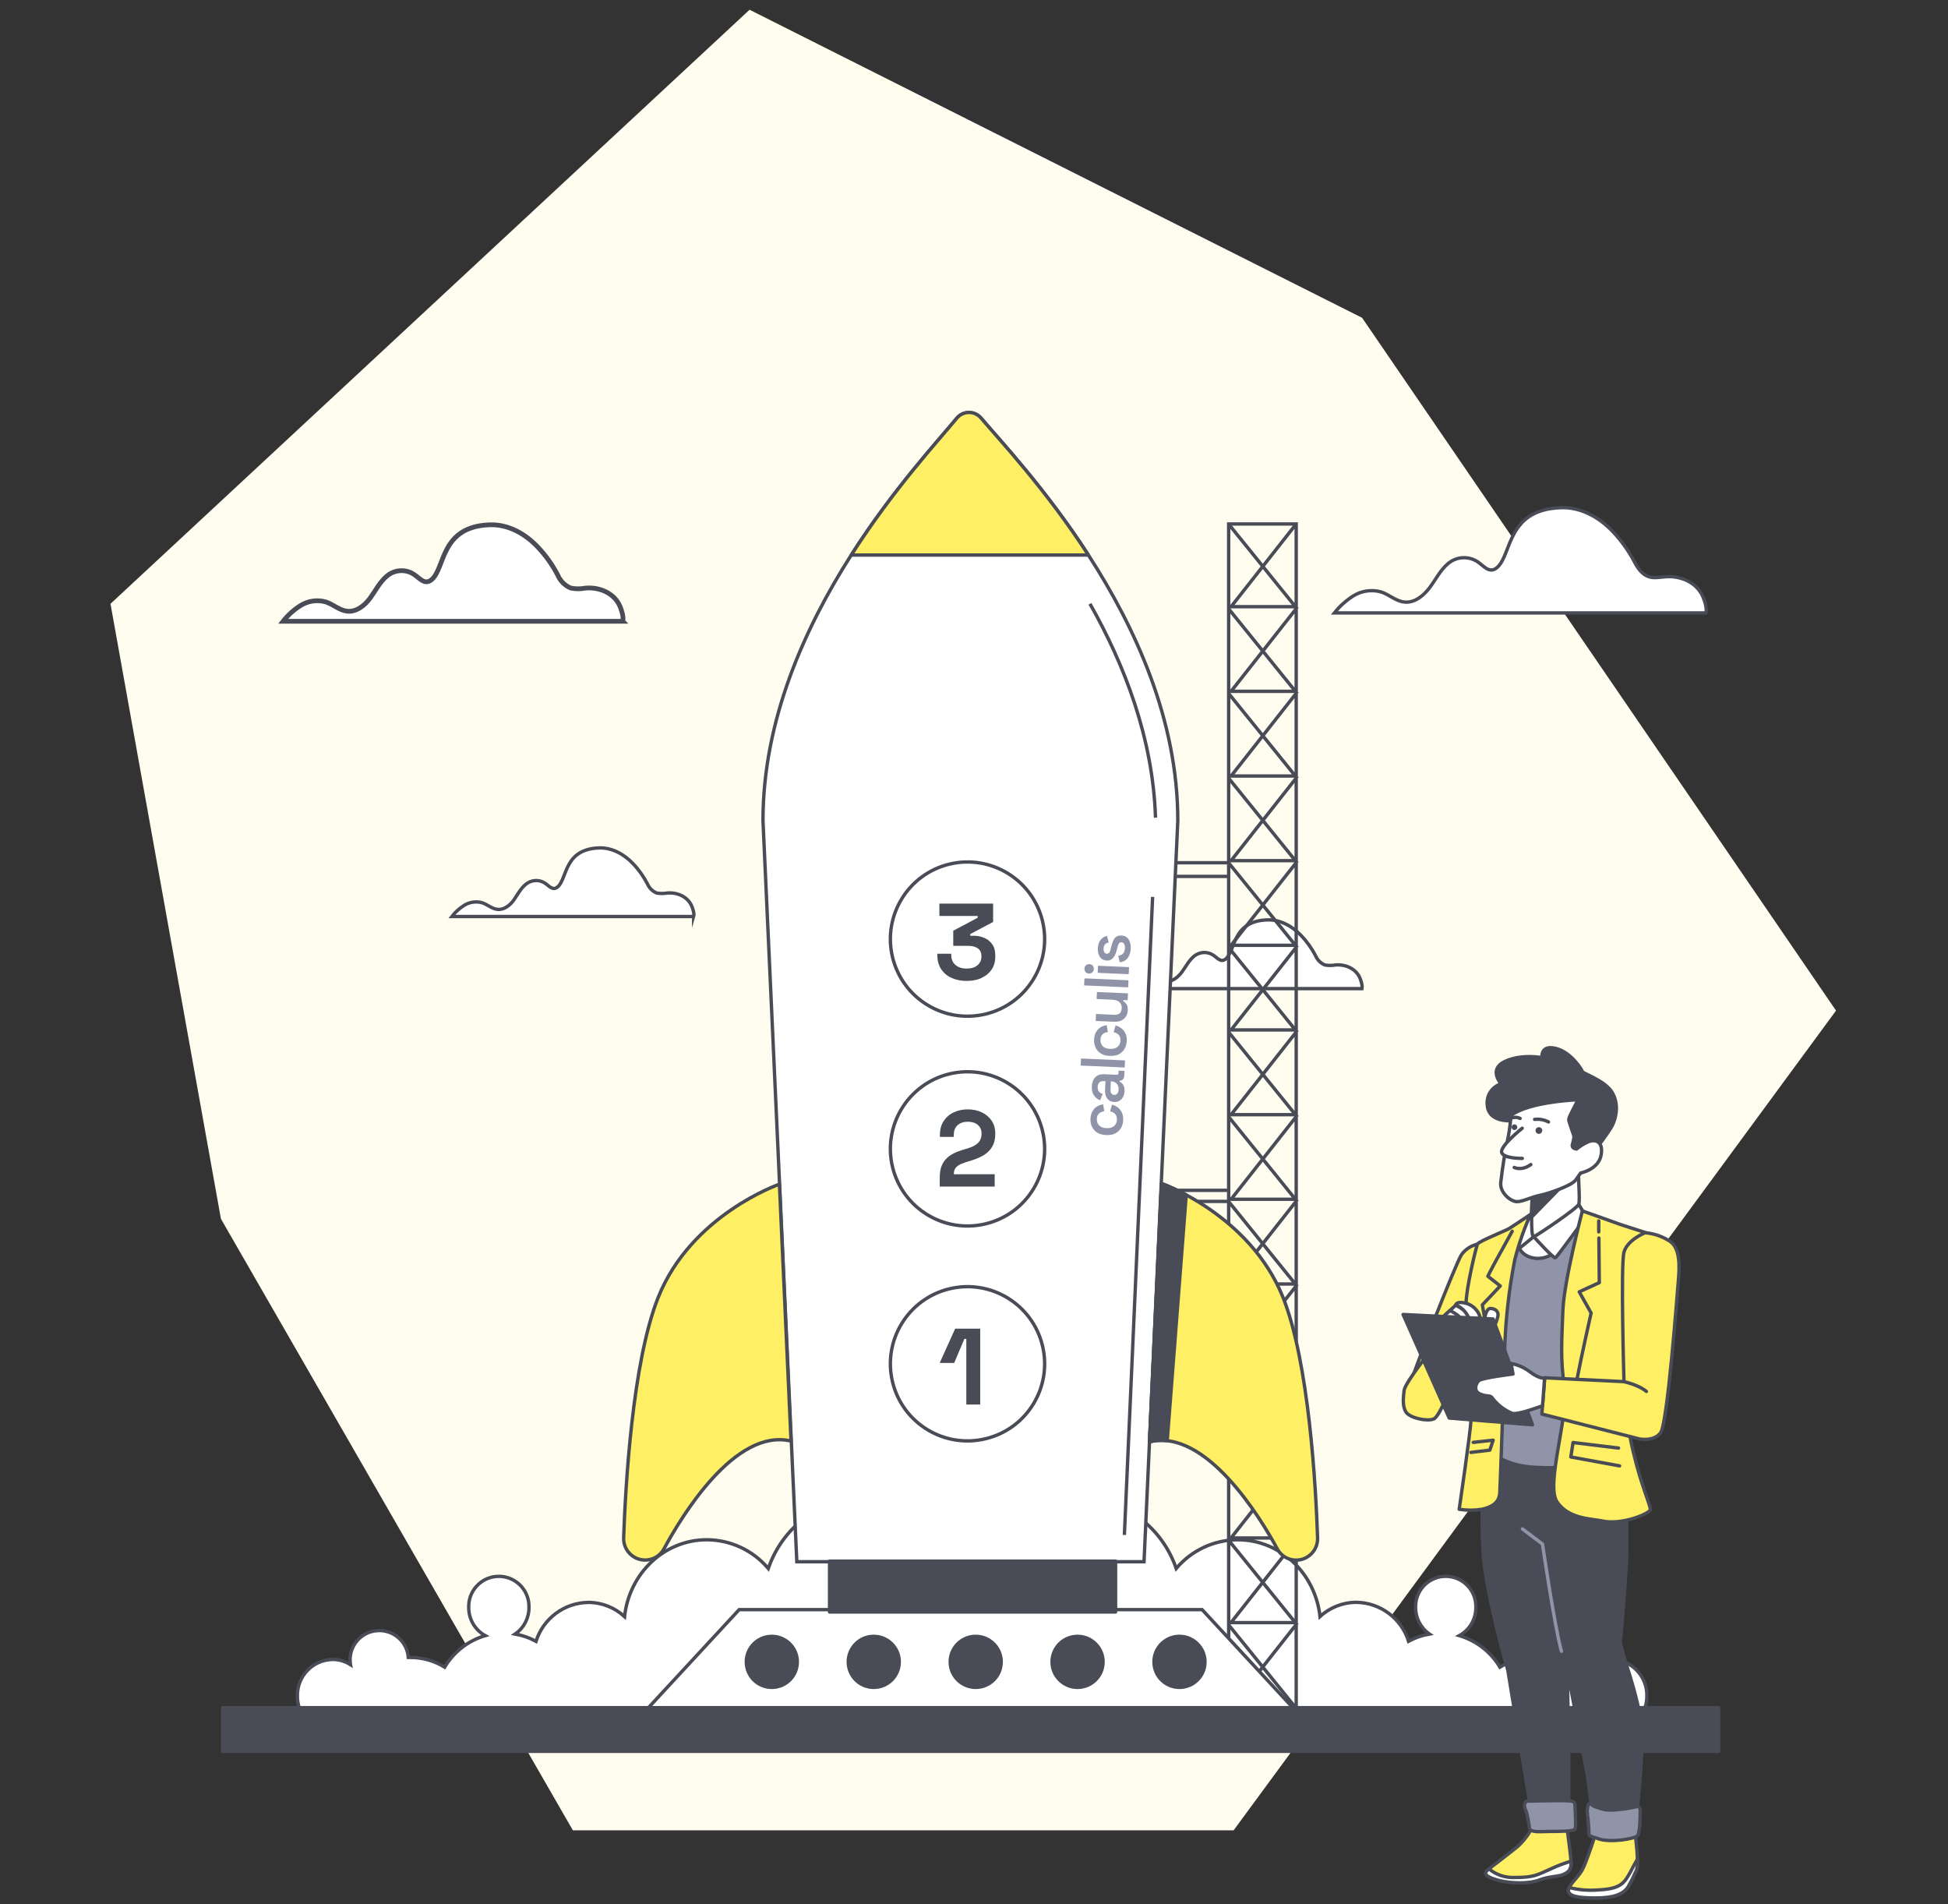 <?xml version="1.0" encoding="UTF-8"?> <svg xmlns="http://www.w3.org/2000/svg" width="530" height="518" viewBox="0 0 530 518" fill="none"><rect x="0" y="0" width="530" height="518" fill="#333333" stroke="none"/><g clip-path="url(#clip0_3195_20033)"><path d="M155.864 497.876H335.632L499.536 274.9L370.592 86.447L203.938 2.651L30.062 164.242L60.11 331.55L155.864 497.876Z" fill="#FFFDEF"></path><path d="M370.529 268.9C370.791 268.071 370.181 266.434 369.963 265.954C368.828 263.422 366.012 262.266 363.35 262.484C362.39 262.659 361.408 262.659 360.447 262.484C359.313 262.004 358.419 261.109 357.939 259.975C356.892 257.967 355.559 256.09 353.988 254.454C351.588 251.944 348.337 250.111 344.801 250.22C335.2 250.548 336.203 258.491 333.541 260.804C332.079 262.091 331.011 260.258 329.767 259.625C328.174 258.753 326.209 258.971 324.812 260.149C323.438 261.306 322.632 262.964 321.562 264.404C320.493 265.845 318.877 267.154 317.087 266.936C315.603 266.783 314.403 265.626 312.985 265.146C311.283 264.666 309.471 264.95 308.009 265.91C306.743 266.718 305.61 267.721 304.672 268.922H370.529V268.9Z" fill="white"></path><path d="M370.529 268.9C370.791 268.071 370.181 266.434 369.963 265.954C368.828 263.422 366.012 262.266 363.35 262.484C362.39 262.659 361.408 262.659 360.447 262.484C359.313 262.004 358.419 261.109 357.939 259.975C356.892 257.967 355.559 256.09 353.988 254.454C351.588 251.944 348.337 250.111 344.801 250.22C335.2 250.548 336.203 258.491 333.541 260.804C332.079 262.091 331.011 260.258 329.767 259.625C328.174 258.753 326.209 258.971 324.812 260.149C323.438 261.306 322.632 262.964 321.562 264.404C320.493 265.845 318.877 267.154 317.087 266.936C315.603 266.783 314.403 265.626 312.985 265.146C311.283 264.666 309.471 264.95 308.009 265.91C306.743 266.718 305.61 267.721 304.672 268.922H370.529V268.9Z" stroke="#494C56" stroke-width="0.917" stroke-miterlimit="10"></path><path d="M464.124 166.73C464.539 165.464 463.601 162.955 463.274 162.213C461.528 158.329 457.207 156.561 453.104 156.888C451.621 156.997 450.093 157.347 448.653 156.888C446.863 156.343 445.664 154.684 444.791 153.026C443.176 149.927 441.146 147.069 438.746 144.537C435.058 140.697 430.083 137.86 424.606 138.1C409.898 138.624 411.404 150.8 407.345 154.357C405.075 156.343 403.46 153.528 401.54 152.524C399.096 151.193 396.064 151.498 393.947 153.331C391.852 155.099 390.608 157.674 388.95 159.878C387.291 162.082 384.824 164.068 382.075 163.762C379.784 163.522 377.973 161.755 375.769 161.013C373.194 160.293 370.422 160.685 368.153 162.126C366.211 163.369 364.465 164.919 363.047 166.73H464.124Z" fill="white"></path><path d="M464.124 166.73C464.539 165.464 463.601 162.955 463.274 162.213C461.528 158.329 457.207 156.561 453.104 156.888C451.621 156.997 450.093 157.347 448.653 156.888C446.863 156.343 445.664 154.684 444.791 153.026C443.176 149.927 441.146 147.069 438.746 144.537C435.058 140.697 430.083 137.86 424.606 138.1C409.898 138.624 411.404 150.8 407.345 154.357C405.075 156.343 403.46 153.528 401.54 152.524C399.096 151.193 396.064 151.498 393.947 153.331C391.852 155.099 390.608 157.674 388.95 159.878C387.291 162.082 384.824 164.068 382.075 163.762C379.784 163.522 377.973 161.755 375.769 161.013C373.194 160.293 370.422 160.685 368.153 162.126C366.211 163.369 364.465 164.919 363.047 166.73H464.124V166.73Z" stroke="#494C56" stroke-width="0.917" stroke-miterlimit="10"></path><path d="M169.421 168.978C169.792 167.799 168.942 165.508 168.636 164.832C167.043 161.275 163.092 159.66 159.339 159.965C158.007 160.227 156.612 160.227 155.281 159.965C153.688 159.289 152.422 158.023 151.746 156.43C150.284 153.593 148.407 150.997 146.203 148.684C142.842 145.17 138.282 142.595 133.285 142.748C119.821 143.206 121.195 154.379 117.485 157.63C115.412 159.442 113.929 156.867 112.183 155.972C109.935 154.75 107.184 155.056 105.242 156.714C103.3 158.351 102.165 160.686 100.703 162.693C99.241 164.701 96.928 166.556 94.419 166.25C92.324 166.01 90.666 164.395 88.659 163.741C86.302 163.064 83.769 163.435 81.696 164.766C79.907 165.901 78.337 167.319 77.027 169H169.442L169.421 168.978Z" fill="white"></path><path d="M188.731 249.326C188.993 248.475 188.38 246.86 188.162 246.38C187.027 243.848 184.214 242.692 181.552 242.91C180.591 243.085 179.609 243.085 178.649 242.91C177.514 242.43 176.619 241.535 176.139 240.401C175.091 238.393 173.761 236.516 172.19 234.88C169.79 232.37 166.538 230.537 163.003 230.646C153.402 230.974 154.405 238.917 151.743 241.23C150.281 242.517 149.21 240.684 147.967 240.051C146.374 239.179 144.411 239.397 143.014 240.575C141.617 241.732 140.809 243.39 139.783 244.83C138.758 246.271 137.078 247.58 135.31 247.362C133.826 247.187 132.626 246.052 131.208 245.572C129.528 245.092 127.718 245.354 126.256 246.293C124.99 247.1 123.854 248.104 122.938 249.304H188.731V249.326Z" fill="white"></path><path d="M169.421 168.978C169.792 167.799 168.942 165.508 168.636 164.832C167.043 161.275 163.092 159.66 159.339 159.965C158.007 160.227 156.612 160.227 155.281 159.965C153.688 159.289 152.422 158.023 151.746 156.43C150.284 153.593 148.407 150.997 146.203 148.684C142.842 145.17 138.282 142.595 133.285 142.748C119.821 143.206 121.195 154.379 117.485 157.63C115.412 159.442 113.929 156.867 112.183 155.972C109.935 154.75 107.184 155.056 105.242 156.714C103.3 158.351 102.165 160.686 100.703 162.693C99.241 164.701 96.928 166.556 94.419 166.25C92.324 166.01 90.666 164.395 88.659 163.741C86.302 163.064 83.769 163.435 81.696 164.766C79.907 165.901 78.337 167.319 77.027 169H169.442L169.421 168.978Z" stroke="#494C56" stroke-width="1.287" stroke-miterlimit="10"></path><path d="M188.731 249.326C188.993 248.475 188.38 246.86 188.162 246.38C187.027 243.848 184.214 242.692 181.552 242.91C180.591 243.085 179.609 243.085 178.649 242.91C177.514 242.43 176.619 241.535 176.139 240.401C175.091 238.393 173.761 236.516 172.19 234.88C169.79 232.37 166.538 230.537 163.003 230.646C153.402 230.974 154.405 238.917 151.743 241.23C150.281 242.517 149.21 240.684 147.967 240.051C146.374 239.179 144.411 239.397 143.014 240.575C141.617 241.732 140.809 243.39 139.783 244.83C138.758 246.271 137.078 247.58 135.31 247.362C133.826 247.187 132.626 246.052 131.208 245.572C129.528 245.092 127.718 245.354 126.256 246.293C124.99 247.1 123.854 248.104 122.938 249.304H188.731V249.326Z" stroke="#494C56" stroke-width="0.917" stroke-miterlimit="10"></path><path d="M446.992 465.798C447.669 464.423 448.017 462.896 448.017 461.368C448.126 455.978 443.871 451.527 438.481 451.396C436.757 451.396 435.057 451.897 433.595 452.814C433.682 452.334 433.725 451.876 433.725 451.396C434.03 447.031 430.713 443.234 426.349 442.929C421.985 442.623 418.188 445.94 417.882 450.304C417.882 450.479 417.882 450.675 417.882 450.872H417.337C414.042 450.872 410.834 451.788 408.041 453.512C405.575 449.366 401.624 446.311 396.998 444.936C399.791 443.409 401.517 440.463 401.495 437.277C401.647 432.738 398.091 428.963 393.574 428.81C389.057 428.657 385.258 432.214 385.105 436.731C385.105 436.906 385.105 437.102 385.105 437.277C385.083 440.157 386.503 442.863 388.86 444.5C386.874 444.849 384.952 445.504 383.185 446.464C381.221 440.245 375.505 435.968 368.958 435.88C365.314 435.88 361.778 437.277 359.093 439.743C357.806 428.003 348.27 418.859 336.705 418.859C330.246 418.881 324.136 421.74 319.968 426.671C316.149 415.564 306.001 407.621 294.086 407.621C288.805 407.621 283.657 409.192 279.293 412.138C274.426 410.174 268.905 410.654 264.475 413.447C260.024 410.654 254.525 410.174 249.658 412.138C245.294 409.192 240.143 407.621 234.863 407.621C222.904 407.621 212.8 415.564 208.981 426.671C204.813 421.74 198.703 418.881 192.244 418.859C180.678 418.859 171.142 428.003 169.877 439.765C167.193 437.299 163.68 435.902 160.014 435.902C153.489 435.989 147.749 440.266 145.785 446.486C144.018 445.526 142.098 444.849 140.112 444.5C142.491 442.863 143.887 440.157 143.865 437.277C144.018 432.76 140.461 428.963 135.944 428.81C131.427 428.657 127.63 432.214 127.477 436.731C127.477 436.906 127.477 437.102 127.477 437.277C127.456 440.463 129.179 443.409 131.972 444.936C127.346 446.289 123.397 449.366 120.931 453.512C118.138 451.788 114.907 450.872 111.612 450.872H111.045C110.718 446.507 106.9 443.234 102.536 443.583C98.171 443.911 94.897 447.729 95.224 452.094C95.224 452.334 95.268 452.596 95.312 452.836C93.85 451.897 92.147 451.417 90.423 451.417C85.033 451.526 80.756 455.978 80.865 461.368V461.412C80.865 462.939 81.216 464.467 81.892 465.842H446.992V465.798Z" fill="white"></path><path d="M352.619 441.946L334.921 464.401H352.423L334.245 441.946M352.619 418.924L334.921 441.379H352.423L334.245 418.924M352.619 395.881L334.921 418.357H352.423L334.245 395.881M352.619 372.859L334.921 395.313H352.423L334.245 372.859M352.619 349.837L334.921 372.291H352.423L334.245 349.837M352.619 326.793L334.921 349.269H352.423L334.245 326.793H315.914M352.64 303.771L334.944 326.225H352.444L334.267 303.771M352.64 280.749L334.944 303.203H352.444L334.267 280.749M352.64 257.705L334.944 280.16H352.444L334.267 257.705M352.64 234.683L334.944 257.138H352.444L334.267 234.683H320.17M352.64 211.661L334.944 234.116H352.444L334.267 211.661M352.64 188.617L334.944 211.093H352.444L334.267 188.617M352.64 165.595L334.944 188.05H352.444L334.267 165.595M352.64 142.551L334.944 165.028H352.444L334.267 142.551M334.267 323.781H315.914M334.267 238.393H320.148M334.288 142.529H352.664V464.445H334.288V142.573V142.529ZM447.043 465.776C447.72 464.401 448.068 462.874 448.068 461.346C448.177 455.956 443.922 451.504 438.532 451.373C436.808 451.373 435.105 451.875 433.643 452.792C433.73 452.312 433.775 451.854 433.775 451.373C434.081 447.009 430.762 443.212 426.398 442.907C422.033 442.601 418.237 445.918 417.931 450.282C417.931 450.457 417.931 450.653 417.931 450.85H417.385C414.09 450.85 410.883 451.766 408.09 453.49C405.624 449.344 401.675 446.289 397.049 444.914C399.842 443.387 401.565 440.441 401.543 437.255C401.696 432.716 398.139 428.941 393.622 428.788C389.105 428.635 385.308 432.192 385.156 436.709C385.156 436.884 385.156 437.08 385.156 437.255C385.134 440.135 386.552 442.841 388.908 444.478C386.923 444.827 385.003 445.482 383.236 446.442C381.272 440.223 375.553 435.945 369.007 435.858C365.362 435.858 361.828 437.255 359.144 439.721C357.857 427.981 348.321 418.837 336.756 418.837C330.296 418.859 324.184 421.718 320.016 426.649C316.197 415.542 306.052 407.599 294.137 407.599C288.856 407.599 283.706 409.17 279.341 412.116C274.475 410.152 268.954 410.632 264.524 413.425C260.072 410.632 254.573 410.152 249.707 412.116C245.343 409.17 240.192 407.599 234.911 407.599C222.953 407.599 212.851 415.542 209.032 426.649C204.864 421.718 198.754 418.859 192.295 418.837C180.729 418.837 171.193 427.981 169.927 439.742C167.243 437.277 163.729 435.88 160.063 435.88C153.538 435.967 147.8 440.244 145.836 446.464C144.068 445.503 142.147 444.827 140.161 444.478C142.54 442.841 143.938 440.135 143.916 437.255C144.069 432.738 140.512 428.941 135.995 428.788C131.478 428.635 127.679 432.192 127.526 436.709C127.526 436.884 127.526 437.08 127.526 437.255C127.504 440.441 129.229 443.387 132.023 444.914C127.396 446.267 123.445 449.344 120.98 453.49C118.186 451.766 114.958 450.85 111.663 450.85H111.096C110.769 446.485 106.949 443.212 102.584 443.561C98.22 443.889 94.948 447.707 95.275 452.072C95.275 452.312 95.319 452.574 95.362 452.814C93.9 451.875 92.198 451.395 90.474 451.395C85.084 451.504 80.807 455.956 80.916 461.346V461.39C80.916 462.917 81.265 464.445 81.941 465.82H447.043V465.776Z" stroke="#494C56" stroke-width="0.917" stroke-miterlimit="10"></path><path d="M352.265 465.077H175.902L201.106 437.843H327.061L352.265 465.077Z" fill="white"></path><path d="M352.265 465.077H175.902L201.106 437.843H327.061L352.265 465.077Z" stroke="#494C56" stroke-width="0.917" stroke-miterlimit="10"></path><path d="M209.989 445.111C213.808 445.111 216.93 448.209 216.93 452.05C216.93 455.89 213.83 458.989 209.989 458.989C206.149 458.989 203.051 455.89 203.051 452.05C203.051 448.209 206.149 445.111 209.989 445.111Z" fill="#494C56"></path><path d="M209.989 445.111C213.808 445.111 216.93 448.209 216.93 452.05C216.93 455.89 213.83 458.989 209.989 458.989C206.149 458.989 203.051 455.89 203.051 452.05C203.051 448.209 206.149 445.111 209.989 445.111Z" stroke="#494C56" stroke-width="0.917" stroke-linecap="round" stroke-linejoin="round"></path><path d="M237.728 445.11C241.547 445.11 244.669 448.209 244.669 452.05C244.669 455.89 241.568 458.989 237.728 458.989C233.887 458.989 230.789 455.89 230.789 452.05C230.789 448.209 233.887 445.11 237.728 445.11Z" fill="#494C56"></path><path d="M237.728 445.11C241.547 445.11 244.669 448.209 244.669 452.05C244.669 455.89 241.568 458.989 237.728 458.989C233.887 458.989 230.789 455.89 230.789 452.05C230.789 448.209 233.887 445.11 237.728 445.11Z" stroke="#494C56" stroke-width="0.917" stroke-linecap="round" stroke-linejoin="round"></path><path d="M265.466 445.11C269.285 445.11 272.407 448.209 272.407 452.05C272.407 455.89 269.307 458.989 265.466 458.989C261.625 458.989 258.527 455.89 258.527 452.05C258.527 448.209 261.625 445.11 265.466 445.11Z" fill="#494C56"></path><path d="M265.466 445.11C269.285 445.11 272.407 448.209 272.407 452.05C272.407 455.89 269.307 458.989 265.466 458.989C261.625 458.989 258.527 455.89 258.527 452.05C258.527 448.209 261.625 445.11 265.466 445.11Z" stroke="#494C56" stroke-width="0.917" stroke-linecap="round" stroke-linejoin="round"></path><path d="M293.173 445.11C296.992 445.11 300.114 448.209 300.114 452.05C300.114 455.89 297.014 458.989 293.173 458.989C289.332 458.989 286.234 455.89 286.234 452.05C286.234 448.209 289.332 445.11 293.173 445.11Z" fill="#494C56"></path><path d="M293.173 445.11C296.992 445.11 300.114 448.209 300.114 452.05C300.114 455.89 297.014 458.989 293.173 458.989C289.332 458.989 286.234 455.89 286.234 452.05C286.234 448.209 289.332 445.11 293.173 445.11Z" stroke="#494C56" stroke-width="0.917" stroke-linecap="round" stroke-linejoin="round"></path><path d="M320.903 445.11C324.722 445.11 327.844 448.209 327.844 452.05C327.844 455.89 324.744 458.989 320.903 458.989C317.063 458.989 313.965 455.89 313.965 452.05C313.965 448.209 317.063 445.11 320.903 445.11Z" fill="#494C56"></path><path d="M320.903 445.11C324.722 445.11 327.844 448.209 327.844 452.05C327.844 455.89 324.744 458.989 320.903 458.989C317.063 458.989 313.965 455.89 313.965 452.05C313.965 448.209 317.063 445.11 320.903 445.11Z" stroke="#494C56" stroke-width="0.917" stroke-linecap="round" stroke-linejoin="round"></path><path d="M467.592 464.51H60.57V476.381H467.592V464.51Z" fill="#494C56"></path><path d="M467.592 464.51H60.57V476.381H467.592V464.51Z" stroke="#494C56" stroke-width="0.917" stroke-linecap="round" stroke-linejoin="round"></path><path d="M320.469 223.204L311.28 424.816H216.816L207.605 223.204C207.605 195.709 219.106 170.57 231.609 150.996C243.022 133.124 255.265 119.921 260.327 113.768C261.855 111.935 264.583 111.695 266.416 113.222C266.612 113.375 266.787 113.571 266.961 113.768C272.155 119.878 284.572 133.102 296.137 150.974C308.816 170.57 320.469 195.709 320.469 223.204Z" fill="white"></path><path d="M313.596 243.978L305.914 417.527M320.448 223.204L311.261 424.816H216.794L207.586 223.204C207.586 195.709 219.086 170.57 231.59 150.996C243.003 133.124 255.245 119.921 260.308 113.768C261.835 111.935 264.563 111.695 266.396 113.222C266.593 113.375 266.767 113.571 266.942 113.768C272.135 119.878 284.552 133.102 296.118 150.974C308.796 170.57 320.448 195.709 320.448 223.204V223.204Z" stroke="#494C56" stroke-width="0.917" stroke-miterlimit="10"></path><path d="M296.551 164.242C305.912 180.783 313.705 200.815 314.381 222.419L296.551 164.242Z" fill="white"></path><path d="M296.551 164.242C305.912 180.783 313.705 200.815 314.381 222.419" stroke="#494C56" stroke-width="0.917" stroke-miterlimit="10"></path><path d="M296.12 150.974H231.613C243.026 133.102 255.268 119.899 260.331 113.746C261.859 111.913 264.587 111.673 266.398 113.2C266.595 113.375 266.769 113.549 266.944 113.746C272.137 119.878 284.554 133.102 296.12 150.974Z" fill="#FFEF65"></path><path d="M296.12 150.974H231.613C243.026 133.102 255.268 119.899 260.331 113.746C261.859 111.913 264.587 111.673 266.398 113.2C266.595 113.375 266.769 113.549 266.944 113.746C272.137 119.878 284.554 133.102 296.12 150.974V150.974Z" stroke="#494C56" stroke-width="0.917" stroke-linecap="round" stroke-linejoin="round"></path><path d="M212.057 322.123C212.057 322.123 188.098 330.393 179.086 352.891C172.015 370.567 170.159 404.522 169.679 418.313C169.57 421.543 172.101 424.249 175.331 424.358H175.527C177.665 424.358 179.652 423.179 180.656 421.303C185.348 412.596 199.968 388.308 215.222 391.996L212.057 322.101V322.123Z" fill="#FFEF65"></path><path d="M212.057 322.123C212.057 322.123 188.098 330.393 179.086 352.891C172.015 370.567 170.159 404.522 169.679 418.313C169.57 421.543 172.101 424.249 175.331 424.358H175.527C177.665 424.358 179.652 423.179 180.656 421.303C185.348 412.596 199.968 388.308 215.222 391.996L212.057 322.101V322.123Z" stroke="#494C56" stroke-width="0.917" stroke-linecap="round" stroke-linejoin="round"></path><path d="M316.037 321.926C316.037 321.926 340.084 330.393 349.075 352.913C356.145 370.589 358.023 404.544 358.481 418.335C358.59 421.565 356.057 424.271 352.827 424.38H352.61C350.493 424.38 348.529 423.201 347.525 421.346C342.834 412.639 328.039 388.483 312.785 392.192L316.016 321.948L316.037 321.926Z" fill="#FFEF65"></path><path d="M316.037 321.926C316.037 321.926 340.084 330.393 349.075 352.913C356.145 370.589 358.023 404.544 358.481 418.335C358.59 421.565 356.057 424.271 352.827 424.38H352.61C350.493 424.38 348.529 423.201 347.525 421.346C342.834 412.639 328.039 388.483 312.785 392.192L316.016 321.948L316.037 321.926Z" stroke="#494C56" stroke-width="0.917" stroke-linecap="round" stroke-linejoin="round"></path><path d="M322.717 325.025C320.557 323.847 318.311 322.799 316.019 321.926L312.746 392.171C314.317 391.8 315.954 391.691 317.569 391.887L322.739 325.025H322.717Z" fill="#494C56"></path><path d="M322.717 325.025C320.557 323.847 318.311 322.799 316.019 321.926L312.746 392.171C314.317 391.8 315.954 391.691 317.569 391.887L322.739 325.025H322.717Z" stroke="#494C56" stroke-width="0.917" stroke-linecap="round" stroke-linejoin="round"></path><path d="M303.52 424.663H225.703V438.477H303.52V424.663Z" fill="#494C56"></path><path d="M303.52 424.663H225.703V438.477H303.52V424.663Z" stroke="#494C56" stroke-width="0.917" stroke-linecap="round" stroke-linejoin="round"></path><path d="M258.325 350.578C269.585 347.872 280.91 354.79 283.637 366.072C286.343 377.332 279.427 388.657 268.145 391.363C256.863 394.069 245.56 387.151 242.832 375.891C240.126 364.631 247.044 353.306 258.304 350.578" fill="white"></path><path d="M417.008 496.85C415.982 498.901 414.586 500.756 412.884 502.305C410.375 504.356 405.814 507.761 404.788 508.634C403.763 509.528 403.872 510.401 407.429 511.383C410.986 512.387 416.113 512.409 418.753 511.383C421.393 510.357 423.905 510.467 425.236 509.921C426.567 509.375 427.286 508.743 427.439 507.281C427.592 505.819 426.261 496.741 426.261 496.741L416.986 496.872L417.008 496.85Z" fill="#FFEF65"></path><path d="M417.008 496.85C415.982 498.901 414.586 500.756 412.884 502.305C410.375 504.356 405.814 507.761 404.788 508.634C403.763 509.528 403.872 510.401 407.429 511.383C410.986 512.387 416.113 512.409 418.753 511.383C421.393 510.357 423.905 510.467 425.236 509.921C426.567 509.375 427.286 508.743 427.439 507.281C427.592 505.819 426.261 496.741 426.261 496.741L416.986 496.872L417.008 496.85Z" stroke="#494C56" stroke-width="0.917" stroke-linecap="round" stroke-linejoin="round"></path><path d="M427.439 506.276C425.672 506.8 423.97 507.433 422.312 508.197C418.035 510.117 417.291 510.706 412.01 510.706C409.501 510.793 407.057 509.964 405.114 508.371L404.788 508.633C403.763 509.55 403.872 510.401 407.429 511.405C411.007 512.408 416.113 512.43 418.753 511.405C421.393 510.379 423.905 510.488 425.236 509.921C426.567 509.375 427.286 508.742 427.439 507.28C427.439 506.953 427.439 506.604 427.439 506.276Z" fill="white"></path><path d="M427.439 506.276C425.672 506.8 423.97 507.433 422.312 508.197C418.035 510.117 417.291 510.706 412.01 510.706C409.501 510.793 407.057 509.964 405.114 508.371L404.788 508.633C403.763 509.55 403.872 510.401 407.429 511.405C411.007 512.408 416.113 512.43 418.753 511.405C421.393 510.379 423.905 510.488 425.236 509.921C426.567 509.375 427.286 508.742 427.439 507.28C427.439 506.953 427.439 506.604 427.439 506.276Z" stroke="#494C56" stroke-width="0.917" stroke-linecap="round" stroke-linejoin="round"></path><path d="M434.231 498.486C434.231 498.486 431.591 506.757 430.412 508.786C429.234 510.815 426.593 512.91 426.723 514.372C426.876 515.834 429.495 516.293 434.078 516.293C438.66 516.293 441.737 515.376 443.068 513.063C444.4 510.75 444.552 510.117 445.272 508.655C446.014 507.193 444.835 498.355 444.835 498.355C444.835 498.355 435.562 498.639 434.231 498.508" fill="#FFEF65"></path><path d="M434.231 498.486C434.231 498.486 431.591 506.757 430.412 508.786C429.234 510.815 426.593 512.91 426.723 514.372C426.876 515.834 429.495 516.293 434.078 516.293C438.66 516.293 441.737 515.376 443.068 513.063C444.4 510.75 444.552 510.117 445.272 508.655C446.014 507.193 444.835 498.355 444.835 498.355C444.835 498.355 435.562 498.639 434.231 498.508V498.486Z" stroke="#494C56" stroke-width="0.917" stroke-linecap="round" stroke-linejoin="round"></path><path d="M443.068 513.063C444.399 510.706 444.529 510.117 445.271 508.655C445.511 507.695 445.598 506.713 445.489 505.731C444.943 506.648 444.332 507.826 443.656 509.092C441.888 512.321 440.907 513.805 434.818 514.089C432.178 514.307 429.515 514.089 426.94 513.434C426.787 513.718 426.723 514.023 426.723 514.351C426.875 515.813 429.472 516.271 434.077 516.271C438.681 516.271 441.737 515.42 443.068 513.063Z" fill="white"></path><path d="M443.068 513.063C444.399 510.706 444.529 510.117 445.271 508.655C445.511 507.695 445.598 506.713 445.489 505.731C444.943 506.648 444.332 507.826 443.656 509.092C441.888 512.321 440.907 513.805 434.818 514.089C432.178 514.307 429.515 514.089 426.94 513.434C426.787 513.718 426.723 514.023 426.723 514.351C426.875 515.813 429.472 516.271 434.077 516.271C438.681 516.271 441.737 515.42 443.068 513.063V513.063Z" stroke="#494C56" stroke-width="0.917" stroke-linecap="round" stroke-linejoin="round"></path><path d="M403.631 396.185C403.631 396.185 402.888 410.762 403.477 421.935C404.066 433.108 410.243 454.319 410.243 454.319C410.243 454.319 413.189 472.278 414.062 477.428C414.935 482.578 416.811 494.209 416.811 494.209L426.827 493.62V476.708C426.827 473.609 426.39 454.188 426.39 454.188C426.39 454.188 431.541 480.679 431.978 483.604C432.414 486.528 433.44 495.235 433.44 495.235C435.12 495.78 436.845 496.129 438.59 496.26C440.511 496.26 445.224 494.929 445.224 494.929C445.224 494.929 446.99 477.275 446.837 471.951C446.685 466.626 444.329 458.705 443.609 456.326C442.867 453.948 440.662 447.052 440.836 446.463C441.033 445.874 442.605 426.452 442.605 422.459V411.941L439.507 396.316L438.175 393.96C438.175 393.96 420.958 396.906 413.146 394.876C405.355 392.847 403.281 392.236 403.281 392.236L403.565 396.207L403.631 396.185Z" fill="#494C56"></path><path d="M403.631 396.185C403.631 396.185 402.888 410.762 403.477 421.935C404.066 433.108 410.243 454.319 410.243 454.319C410.243 454.319 413.189 472.278 414.062 477.428C414.935 482.578 416.811 494.209 416.811 494.209L426.827 493.62V476.708C426.827 473.609 426.39 454.188 426.39 454.188C426.39 454.188 431.541 480.679 431.978 483.604C432.414 486.528 433.44 495.235 433.44 495.235C435.12 495.78 436.845 496.129 438.59 496.26C440.511 496.26 445.224 494.929 445.224 494.929C445.224 494.929 446.99 477.275 446.837 471.951C446.685 466.626 444.329 458.705 443.609 456.326C442.867 453.948 440.662 447.052 440.836 446.463C441.033 445.874 442.605 426.452 442.605 422.459V411.941L439.507 396.316L438.175 393.96C438.175 393.96 420.958 396.906 413.146 394.876C405.355 392.847 403.281 392.236 403.281 392.236L403.565 396.207L403.631 396.185Z" stroke="#494C56" stroke-width="0.917" stroke-linecap="round" stroke-linejoin="round"></path><path d="M414.219 415.891L419.674 420.015C419.674 420.015 422.924 442.252 424.823 449.169" stroke="#8F94A8" stroke-width="0.917" stroke-linecap="round" stroke-linejoin="round"></path><path d="M415.246 489.954C415.246 489.954 420.549 489.801 424.236 489.801C427.924 489.801 428.492 489.954 428.492 490.827C428.492 491.7 428.929 497.002 428.492 497.592C428.056 498.181 423.777 498.181 421.573 498.181C419.369 498.181 416.423 498.617 416.117 497.264C415.964 495.89 415.703 494.493 415.376 493.14C414.939 492.005 414.351 490.98 415.224 489.932" fill="#8F94A8"></path><path d="M415.246 489.954C415.246 489.954 420.549 489.801 424.236 489.801C427.924 489.801 428.492 489.954 428.492 490.827C428.492 491.7 428.929 497.002 428.492 497.592C428.056 498.181 423.777 498.181 421.573 498.181C419.369 498.181 416.423 498.617 416.117 497.264C415.964 495.89 415.703 494.493 415.376 493.14C414.939 492.005 414.351 490.98 415.224 489.932L415.246 489.954Z" stroke="#494C56" stroke-width="0.917" stroke-linecap="round" stroke-linejoin="round"></path><path d="M432.136 490.98C431.896 491.7 431.807 492.442 431.851 493.184C432.091 494.842 432.244 496.501 432.287 498.181C432.287 499.512 432.005 499.206 435.06 500.232C438.115 501.258 444.771 500.232 445.513 499.315C446.255 498.399 446.254 493.729 446.254 492.682C446.254 491.634 445.97 491.22 444.922 491.503C443.897 491.809 438.594 492.682 436.652 492.245C435.539 492.005 434.471 491.656 433.423 491.22C433.423 491.22 432.485 490.085 432.157 490.958" fill="#8F94A8"></path><path d="M432.136 490.98C431.896 491.7 431.807 492.442 431.851 493.184C432.091 494.842 432.244 496.501 432.287 498.181C432.287 499.512 432.005 499.206 435.06 500.232C438.115 501.258 444.771 500.232 445.513 499.315C446.255 498.399 446.254 493.729 446.254 492.682C446.254 491.634 445.97 491.22 444.922 491.503C443.897 491.809 438.594 492.682 436.652 492.245C435.539 492.005 434.471 491.656 433.423 491.22C433.423 491.22 432.485 490.085 432.157 490.958L432.136 490.98Z" stroke="#494C56" stroke-width="0.917" stroke-linecap="round" stroke-linejoin="round"></path><path d="M433.642 331.855L428.057 328.909L414.069 332.728C414.069 332.728 410.097 339.645 409.355 345.537C408.613 351.429 407.588 381.15 407.588 386.606C407.588 392.061 407.281 396.164 407.281 396.164C407.281 396.164 410.971 398.804 417.408 399.11C421.423 399.35 425.459 399.241 429.474 398.804C430.936 398.651 435.803 395.858 435.803 395.858C435.803 395.858 434.887 367.905 434.887 363.911C434.887 359.918 437.636 341.086 438.269 338.445C438.901 335.805 433.642 331.833 433.642 331.833" fill="#8F94A8"></path><path d="M433.642 331.855L428.057 328.909L414.069 332.728C414.069 332.728 410.097 339.645 409.355 345.537C408.613 351.429 407.588 381.15 407.588 386.606C407.588 392.061 407.281 396.164 407.281 396.164C407.281 396.164 410.971 398.804 417.408 399.11C421.423 399.35 425.459 399.241 429.474 398.804C430.936 398.651 435.803 395.858 435.803 395.858C435.803 395.858 434.887 367.905 434.887 363.911C434.887 359.918 437.636 341.086 438.269 338.445C438.901 335.805 433.642 331.833 433.642 331.833V331.855Z" stroke="#494C56" stroke-width="0.917" stroke-linecap="round" stroke-linejoin="round"></path><path d="M425.19 334.474C426.215 337.289 424.339 340.562 420.979 341.827C417.64 343.093 414.083 341.762 413.058 338.925C412.032 336.11 413.908 332.837 417.269 331.571C420.607 330.306 424.164 331.637 425.19 334.474Z" fill="white"></path><path d="M425.19 334.474C426.215 337.289 424.339 340.562 420.979 341.827C417.64 343.093 414.083 341.762 413.058 338.925C412.032 336.11 413.908 332.837 417.269 331.571C420.607 330.306 424.164 331.637 425.19 334.474Z" stroke="#494C56" stroke-width="0.917" stroke-linecap="round" stroke-linejoin="round"></path><path d="M417.301 336.415C417.301 336.415 422.757 342.438 423.193 342.155C423.63 341.871 431.572 330.982 431.572 330.982L429.522 327.599L417.301 336.415Z" fill="white"></path><path d="M417.301 336.415C417.301 336.415 422.757 342.438 423.193 342.155C423.63 341.871 431.572 330.982 431.572 330.982L429.522 327.599L417.301 336.415Z" stroke="#494C56" stroke-width="0.917" stroke-linecap="round" stroke-linejoin="round"></path><path d="M416.865 329.782C416.407 330.742 415.861 331.68 415.25 332.531C414.508 333.448 412.609 340.191 412.609 340.191L417.323 336.372C417.323 336.372 417.605 332.095 417.758 331.069C417.802 330.48 417.432 329.934 416.886 329.782" fill="white"></path><path d="M416.865 329.782C416.407 330.742 415.861 331.68 415.25 332.531C414.508 333.448 412.609 340.191 412.609 340.191L417.323 336.372C417.323 336.372 417.605 332.095 417.758 331.069C417.802 330.48 417.432 329.934 416.886 329.782H416.865Z" stroke="#494C56" stroke-width="0.917" stroke-linecap="round" stroke-linejoin="round"></path><path d="M415.963 322.122C416.377 323.126 416.683 324.152 416.879 325.221C416.879 325.963 416.29 336.852 417.316 336.394C418.342 335.957 429.099 328.734 429.535 327.578C429.972 326.399 429.23 319.307 429.535 317.561C429.819 315.816 430.452 313.153 430.452 313.153C430.452 313.153 426.175 317.561 422.793 319.482C420.632 320.66 418.342 321.555 415.941 322.122" fill="white"></path><path d="M415.963 322.122C416.377 323.126 416.683 324.152 416.879 325.221C416.879 325.963 416.29 336.852 417.316 336.394C418.342 335.957 429.099 328.734 429.535 327.578C429.972 326.399 429.23 319.307 429.535 317.561C429.819 315.816 430.452 313.153 430.452 313.153C430.452 313.153 426.175 317.561 422.793 319.482C420.632 320.66 418.342 321.555 415.941 322.122H415.963Z" stroke="#494C56" stroke-width="0.917" stroke-linecap="round" stroke-linejoin="round"></path><path d="M416.863 325.221C416.863 325.592 416.732 328.364 416.688 331.091L426.397 321.162L416.098 322.494C416.447 323.366 416.71 324.305 416.863 325.243" fill="#494C56"></path><path d="M416.863 325.221C416.863 325.592 416.732 328.364 416.688 331.091L426.397 321.162L416.098 322.494C416.447 323.366 416.71 324.305 416.863 325.243V325.221Z" stroke="#494C56" stroke-width="0.917" stroke-linecap="round" stroke-linejoin="round"></path><path d="M442.474 378.357L445.422 367.621C445.422 367.621 446.337 353.328 447.821 347.196C448.672 343.617 450.484 340.344 453.059 337.725C452.317 336.394 443.196 333.906 440.403 332.881C437.61 331.855 430.539 329.367 430.539 329.367C430.539 329.367 425.542 348.352 425.236 356.448C424.953 364.544 424.495 369.541 425.673 377.353C426.852 385.144 420.522 403.736 423.621 408.471C426.72 413.185 432.983 413.076 435.864 413.687C441.385 414.909 448.89 411.657 449.021 410.632C449.174 409.606 446.556 404.194 444.352 394.745C443.043 389.377 442.388 383.9 442.432 378.379" fill="#FFEF65"></path><path d="M440.36 393.894L427.988 392.389L427.376 396.317L440.644 398.739M442.455 378.379L445.402 367.643C445.402 367.643 446.318 353.349 447.802 347.217C448.653 343.639 450.465 340.365 453.04 337.747C452.298 336.416 443.175 333.928 440.382 332.902C437.588 331.877 430.519 329.389 430.519 329.389C430.519 329.389 425.523 348.374 425.217 356.47C424.933 364.566 424.474 369.563 425.652 377.375C426.83 385.166 420.503 403.758 423.602 408.493C426.701 413.207 432.962 413.097 435.843 413.709C441.363 414.931 448.871 411.679 449.002 410.653C449.154 409.628 446.537 404.216 444.333 394.767C443.023 389.399 442.369 383.922 442.413 378.401L442.455 378.379Z" stroke="#494C56" stroke-width="0.917" stroke-linecap="round" stroke-linejoin="round"></path><path d="M402.046 338.423C400.279 338.794 398.707 339.82 397.637 341.282C396.066 343.617 383.847 375.062 383.606 376.874C383.366 378.685 384.915 381.543 387.293 382.591C389.672 383.638 390.414 385.711 391.199 384.424C391.985 383.136 399.777 372.466 399.777 372.466L403.159 342.33L402.068 338.423H402.046Z" fill="#FFEF65"></path><path d="M402.046 338.423C400.279 338.794 398.707 339.82 397.637 341.282C396.066 343.617 383.847 375.062 383.606 376.874C383.366 378.685 384.915 381.543 387.293 382.591C389.672 383.638 390.414 385.711 391.199 384.424C391.985 383.136 399.777 372.466 399.777 372.466L403.159 342.33L402.068 338.423H402.046Z" stroke="#494C56" stroke-width="0.917" stroke-linecap="round" stroke-linejoin="round"></path><path d="M389.583 366.988C389.583 366.988 382.316 376.088 382.032 378.161C381.771 380.234 381.529 382.569 382.554 384.14C383.602 385.711 388.272 386.737 390.083 385.973C391.895 385.209 395.277 375.586 395.277 375.586L389.559 366.988H389.583Z" fill="#FFEF65"></path><path d="M389.583 366.988C389.583 366.988 382.316 376.088 382.032 378.161C381.771 380.234 381.529 382.569 382.554 384.14C383.602 385.711 388.272 386.737 390.083 385.973C391.895 385.209 395.277 375.586 395.277 375.586L389.559 366.988H389.583Z" stroke="#494C56" stroke-width="0.917" stroke-linecap="round" stroke-linejoin="round"></path><path d="M416.428 330.371C414.661 334.364 413.221 338.489 412.151 342.722C410.58 350.731 409.664 358.848 409.402 367.01C409.25 374.08 408.223 403.649 408.07 406.158C407.918 408.668 406.02 409.977 403.227 410.566C401.175 410.893 399.079 410.893 397.027 410.566C397.027 410.566 400.127 389.508 400.258 386.126C400.411 382.743 400.411 377.724 400.411 374.931C400.411 372.138 399.035 357.845 398.926 354.484C398.817 351.124 401.612 339.122 402.048 338.38C402.485 337.638 410.1 334.604 410.689 334.168C411.279 333.732 414.813 331.528 416.428 330.349" fill="#FFEF65"></path><path d="M407.303 378.117C407.216 377.528 407.086 376.699 406.911 375.695M406.585 373.775C405.363 366.639 403.312 354.942 403.312 354.942L408.177 349.793L404.795 347.152C404.795 347.152 405.82 345.101 406.715 343.464C407.61 341.849 411.429 334.932 411.429 334.932M434.975 332.117V335.085M435.017 336.765C435.061 341.74 435.126 348.898 435.126 348.898L429.671 351.407L432.901 357.146C432.901 357.146 430.196 369.192 428.952 375.717M428.341 379.514C428.188 382.154 428.187 383.638 428.187 383.638M400.211 395.073L405.341 394.462L406.257 391.756L400.823 392.345M416.405 330.349C414.637 334.343 413.197 338.467 412.128 342.7C410.557 350.709 409.639 358.827 409.377 366.988C409.224 374.058 408.2 403.627 408.047 406.136C407.894 408.646 405.994 409.955 403.201 410.544C401.15 410.872 399.055 410.872 397.004 410.544C397.004 410.544 400.104 389.486 400.235 386.104C400.387 382.722 400.386 377.703 400.386 374.909C400.386 372.116 399.012 357.823 398.903 354.462C398.794 351.102 401.586 339.1 402.022 338.358C402.459 337.616 410.075 334.583 410.664 334.146C411.253 333.71 414.79 331.506 416.405 330.327V330.349Z" stroke="#494C56" stroke-width="0.917" stroke-linecap="round" stroke-linejoin="round"></path><path d="M411.142 304.861C410.684 304.861 404.944 305.232 404.638 300.584C404.354 298.009 405.948 295.587 408.414 294.823C408.414 294.823 404.835 290.895 409.439 288.735C414.044 286.575 419.543 287.709 419.543 287.709C419.543 287.709 418.997 284.131 423.274 285.178C427.529 286.226 430.431 291.048 430.562 291.528C430.693 291.986 436.586 293.929 438.528 297.005C440.492 300.061 439.903 304.032 438.353 306.716C436.847 309.073 435.19 311.321 433.422 313.481C432.309 314.354 430.825 314.55 429.537 313.983C427.289 313.066 425.783 312.346 425.914 310.491C426.045 308.637 425.457 303.683 424.868 303.028C424.279 302.374 422.924 302.112 420.109 302.701C417.294 303.29 411.142 304.883 411.142 304.883" fill="#494C56"></path><path d="M411.142 304.861C410.684 304.861 404.944 305.232 404.638 300.584C404.354 298.009 405.948 295.587 408.414 294.823C408.414 294.823 404.835 290.895 409.439 288.735C414.044 286.575 419.543 287.709 419.543 287.709C419.543 287.709 418.997 284.131 423.274 285.178C427.529 286.226 430.431 291.048 430.562 291.528C430.693 291.986 436.586 293.929 438.528 297.005C440.492 300.061 439.903 304.032 438.353 306.716C436.847 309.073 435.19 311.321 433.422 313.481C432.309 314.354 430.825 314.55 429.537 313.983C427.289 313.066 425.783 312.346 425.914 310.491C426.045 308.637 425.457 303.683 424.868 303.028C424.279 302.374 422.924 302.112 420.109 302.701C417.294 303.29 411.142 304.883 411.142 304.883V304.861Z" stroke="#494C56" stroke-width="0.917" stroke-linecap="round" stroke-linejoin="round"></path><path d="M411.071 303.465C410.962 305.32 410.744 307.153 410.395 308.986C409.479 313.219 408.781 317.497 408.3 321.795C408.126 324.545 411.05 326.771 412.577 326.858C414.105 326.967 416.678 325.592 419.013 325.134C421.348 324.676 427.677 322.472 428.703 320.988C429.729 319.526 430.056 319.068 430.056 319.068C430.056 319.068 434.9 318.151 435.62 314.201C436.34 310.252 433.786 309.75 431.844 310.71C430.797 311.212 429.838 311.823 428.944 312.543C428.944 312.543 427.568 312.456 427.787 311.386C427.983 310.732 428.136 310.077 428.224 309.401C428.267 308.637 427.852 308.135 427.35 306.411C426.848 304.687 426.521 304.818 427.241 303.312C427.939 301.807 429.379 299.144 429.379 299.144C429.379 299.144 416.09 299.603 411.049 303.443" fill="white"></path><path d="M411.987 317.562C411.987 317.562 413.93 318.609 416.505 316.776M413.581 304.229C412.839 303.858 411.965 303.836 411.179 304.142M417.53 304.491C418.839 304.338 420.15 304.578 421.306 305.189M411.071 303.465C410.962 305.32 410.744 307.153 410.395 308.986C409.479 313.219 408.781 317.497 408.3 321.795C408.126 324.545 411.05 326.771 412.577 326.858C414.105 326.967 416.678 325.592 419.013 325.134C421.348 324.676 427.677 322.472 428.703 320.988C429.729 319.526 430.056 319.068 430.056 319.068C430.056 319.068 434.9 318.151 435.62 314.201C436.34 310.252 433.786 309.75 431.844 310.71C430.797 311.212 429.838 311.823 428.944 312.543C428.944 312.543 427.568 312.456 427.787 311.386C427.983 310.732 428.136 310.077 428.224 309.401C428.267 308.637 427.852 308.135 427.35 306.411C426.848 304.687 426.521 304.818 427.241 303.312C427.939 301.807 429.379 299.144 429.379 299.144C429.379 299.144 416.09 299.603 411.049 303.443L411.071 303.465Z" stroke="#494C56" stroke-width="0.917" stroke-linecap="round" stroke-linejoin="round"></path><path d="M419.592 307.567C419.57 308.069 419.133 308.462 418.631 308.44C418.129 308.397 417.737 307.96 417.781 307.458C417.802 306.956 418.237 306.564 418.761 306.607C419.263 306.651 419.657 307.087 419.613 307.589" fill="#494C56"></path><path d="M412.82 306.672C412.798 307.087 412.427 307.414 411.991 307.393C411.576 307.371 411.249 307 411.271 306.563C411.292 306.149 411.663 305.821 412.1 305.843C412.514 305.865 412.842 306.236 412.82 306.651V306.672Z" fill="#494C56"></path><path d="M414.156 306.891C414.156 306.891 408.067 311.757 408.568 313.481C409.07 315.205 414.177 315.096 414.177 315.096" fill="white"></path><path d="M414.156 306.891C414.156 306.891 408.067 311.757 408.568 313.481C409.07 315.205 414.177 315.096 414.177 315.096" stroke="#494C56" stroke-width="0.917" stroke-linecap="round" stroke-linejoin="round"></path><path d="M392.684 358.15L396.066 355.03C396.066 355.03 399.97 356.863 399.752 358.718C399.534 360.551 392.705 358.15 392.705 358.15" fill="white"></path><path d="M392.684 358.15L396.066 355.03C396.066 355.03 399.97 356.863 399.752 358.718C399.534 360.551 392.705 358.15 392.705 358.15H392.684Z" stroke="#494C56" stroke-width="0.917" stroke-linecap="round" stroke-linejoin="round"></path><path d="M391.109 359.612L394.493 356.492C394.493 356.492 398.398 358.325 398.114 360.179C397.852 362.013 391.109 359.612 391.109 359.612Z" fill="white"></path><path d="M391.109 359.612L394.493 356.492C394.493 356.492 398.398 358.325 398.114 360.179C397.852 362.013 391.109 359.612 391.109 359.612Z" stroke="#494C56" stroke-width="0.917" stroke-linecap="round" stroke-linejoin="round"></path><path d="M403.941 358.674C403.941 358.674 404.268 355.924 405.512 355.924C406.756 355.924 407.869 356.71 407.519 358.15C407.258 359.198 406.865 360.201 406.407 361.183L403.963 358.674H403.941Z" fill="white"></path><path d="M403.941 358.674C403.941 358.674 404.268 355.924 405.512 355.924C406.756 355.924 407.869 356.71 407.519 358.15C407.258 359.198 406.865 360.201 406.407 361.183L403.963 358.674H403.941Z" stroke="#494C56" stroke-width="0.917" stroke-linecap="round" stroke-linejoin="round"></path><path d="M396.064 355.052C396.064 355.052 396.063 353.764 398.922 354.528C401.781 355.313 403.33 358.434 402.545 359.722C401.759 361.009 399.687 358.674 399.687 358.674C399.687 358.674 398.64 355.815 396.043 355.03" fill="white"></path><path d="M396.064 355.052C396.064 355.052 396.063 353.764 398.922 354.528C401.781 355.313 403.33 358.434 402.545 359.722C401.759 361.009 399.687 358.674 399.687 358.674C399.687 358.674 398.64 355.815 396.043 355.03L396.064 355.052Z" stroke="#494C56" stroke-width="0.917" stroke-linecap="round" stroke-linejoin="round"></path><path d="M381.742 357.561L394.29 385.733L416.943 387.566L406.228 358.783L381.742 357.561Z" fill="#494C56"></path><path d="M381.742 357.561L394.29 385.733L416.943 387.566L406.228 358.783L381.742 357.561Z" stroke="#494C56" stroke-width="0.917" stroke-linecap="round" stroke-linejoin="round"></path><path d="M447.523 335.347C447.523 335.347 442.765 337.245 441.827 340.606C440.888 343.966 441.827 375.826 441.827 375.826L420.267 374.779L419.48 384.642L446.016 391.407C446.016 391.407 449.88 392.236 451.778 389.749C453.677 387.261 456.295 352.04 456.622 348.287C456.95 344.534 457.212 339.166 453.961 337.42C452.019 336.22 449.814 335.5 447.523 335.325" fill="#FFEF65"></path><path d="M441.801 375.826C441.801 375.826 445.816 376.677 447.932 378.488M447.54 335.347C447.54 335.347 442.782 337.245 441.844 340.606C440.906 343.966 441.844 375.826 441.844 375.826L420.284 374.779L419.5 384.642L446.034 391.407C446.034 391.407 449.897 392.236 451.796 389.749C453.694 387.261 456.312 352.04 456.64 348.287C456.967 344.534 457.229 339.166 453.978 337.42C452.036 336.22 449.831 335.5 447.54 335.325V335.347Z" stroke="#494C56" stroke-width="0.917" stroke-linecap="round" stroke-linejoin="round"></path><path d="M420.246 374.801C420.246 374.801 419.198 375.324 416.34 373.229C414.812 372.051 413.045 371.244 411.146 370.894L411.647 373.753C411.647 373.753 403.073 374.801 402.309 375.586C401.523 376.394 400.758 378.445 402.831 379.252C404.904 380.081 405.427 379.252 406.213 380.54C407.588 382.264 409.379 383.595 411.408 384.446C412.98 384.948 419.679 382.373 419.679 382.373L420.246 374.779V374.801Z" fill="white"></path><path d="M420.246 374.801C420.246 374.801 419.198 375.324 416.34 373.229C414.812 372.051 413.045 371.244 411.146 370.894L411.647 373.753C411.647 373.753 403.073 374.801 402.309 375.586C401.523 376.394 400.758 378.445 402.831 379.252C404.904 380.081 405.427 379.252 406.213 380.54C407.588 382.264 409.379 383.595 411.408 384.446C412.98 384.948 419.679 382.373 419.679 382.373L420.246 374.779V374.801Z" stroke="#494C56" stroke-width="0.917" stroke-linecap="round" stroke-linejoin="round"></path><path d="M307.05 255.479C306.614 254.846 305.937 254.497 305.064 254.475C304.475 254.453 304.018 254.563 303.669 254.846C303.319 255.108 303.036 255.501 302.84 255.981C302.643 256.461 302.468 257.007 302.315 257.618L302.183 258.12C302.096 258.534 301.987 258.861 301.812 259.102C301.66 259.342 301.421 259.451 301.137 259.429C300.831 259.429 300.612 259.276 300.459 259.036C300.306 258.796 300.241 258.447 300.263 258.01C300.263 257.574 300.394 257.203 300.613 256.919C300.831 256.636 301.181 256.439 301.661 256.374L301.179 254.584C300.459 254.737 299.892 255.086 299.434 255.676C298.976 256.265 298.736 257.007 298.693 257.923C298.649 258.883 298.845 259.691 299.259 260.302C299.674 260.913 300.308 261.24 301.116 261.284C301.661 261.306 302.098 261.196 302.469 260.913C302.84 260.629 303.122 260.28 303.34 259.822C303.559 259.363 303.733 258.861 303.886 258.294L303.995 257.792C304.125 257.29 304.257 256.919 304.41 256.657C304.563 256.417 304.804 256.308 305.109 256.308C305.415 256.308 305.653 256.461 305.827 256.745C306.002 257.007 306.09 257.399 306.068 257.923C306.068 258.272 305.981 258.578 305.872 258.883C305.763 259.167 305.567 259.407 305.305 259.603C305.043 259.8 304.693 259.909 304.257 259.974L304.651 261.764C305.589 261.655 306.308 261.262 306.81 260.607C307.312 259.931 307.595 259.08 307.639 258.01C307.682 256.963 307.487 256.134 307.029 255.479M297.297 262.658C297.078 262.418 296.773 262.287 296.38 262.266C295.988 262.266 295.681 262.353 295.441 262.593C295.201 262.833 295.07 263.117 295.048 263.488C295.048 263.837 295.135 264.142 295.353 264.404C295.571 264.666 295.877 264.797 296.27 264.819C296.662 264.819 296.969 264.732 297.209 264.492C297.449 264.251 297.58 263.968 297.601 263.619C297.601 263.248 297.515 262.942 297.297 262.702M307.18 263.073L298.735 262.702L298.65 264.622L307.093 264.993L307.18 263.073ZM307.029 266.652L295.048 266.128L294.961 268.048L306.942 268.572L307.029 266.652ZM306.46 273.155C306.198 272.762 305.915 272.478 305.61 272.326V272.042L306.81 272.085L306.897 270.209L298.452 269.838L298.364 271.736L302.641 271.933C303.492 271.976 304.148 272.195 304.585 272.609C305.021 273.024 305.218 273.569 305.196 274.246C305.175 274.857 304.978 275.315 304.651 275.621C304.302 275.926 303.798 276.079 303.1 276.035L298.19 275.817L298.104 277.716L303.166 277.934C303.864 277.956 304.497 277.846 305.043 277.606C305.589 277.366 306.003 276.995 306.33 276.515C306.636 276.035 306.811 275.49 306.833 274.857C306.877 274.093 306.745 273.504 306.484 273.111M306.221 281.142C305.96 280.574 305.589 280.094 305.109 279.723C304.629 279.352 304.104 279.09 303.515 278.938L302.991 280.771C303.558 280.88 304.016 281.12 304.365 281.491C304.715 281.862 304.869 282.385 304.847 283.062C304.847 283.52 304.716 283.913 304.476 284.262C304.258 284.611 303.951 284.895 303.536 285.069C303.144 285.266 302.663 285.331 302.096 285.31H301.923C301.356 285.266 300.897 285.157 300.504 284.939C300.111 284.72 299.828 284.415 299.654 284.044C299.479 283.673 299.391 283.258 299.413 282.8C299.413 282.364 299.543 281.993 299.718 281.687C299.892 281.382 300.132 281.163 300.438 281.011C300.743 280.858 301.071 280.771 301.42 280.749L301.116 278.872C300.505 278.938 299.937 279.134 299.413 279.461C298.911 279.789 298.495 280.225 298.19 280.771C297.884 281.316 297.711 281.993 297.668 282.778C297.624 283.586 297.775 284.306 298.081 284.96C298.386 285.615 298.867 286.161 299.5 286.553C300.133 286.946 300.896 287.186 301.812 287.208H302.053C302.97 287.252 303.755 287.099 304.41 286.772C305.065 286.422 305.588 285.942 305.959 285.31C306.33 284.677 306.527 283.957 306.571 283.171C306.615 282.385 306.483 281.709 306.221 281.12M306.089 288.452L294.111 287.928L294.023 289.848L306.002 290.372L306.089 288.452ZM303.995 297.464C303.776 297.726 303.493 297.835 303.144 297.835C302.795 297.835 302.532 297.682 302.358 297.421C302.183 297.159 302.119 296.81 302.141 296.417L302.228 294.147H302.403C303.036 294.191 303.515 294.409 303.865 294.824C304.214 295.238 304.388 295.762 304.344 296.395C304.344 296.853 304.213 297.224 303.973 297.486M305.742 295.391C305.589 295.042 305.415 294.78 305.196 294.606C304.978 294.431 304.78 294.3 304.627 294.235V293.951H304.672C305.021 293.951 305.304 293.842 305.523 293.602C305.741 293.362 305.85 293.034 305.872 292.642L305.938 291.289L304.323 291.223V291.922C304.279 292.227 304.105 292.38 303.756 292.358L300.438 292.205C299.39 292.162 298.583 292.423 297.994 293.034C297.404 293.624 297.1 294.453 297.056 295.544C297.034 296.264 297.1 296.853 297.318 297.355C297.514 297.857 297.798 298.25 298.147 298.577C298.496 298.883 298.889 299.123 299.325 299.275L300.001 297.53C299.586 297.421 299.237 297.224 298.997 296.919C298.735 296.635 298.628 296.199 298.65 295.653C298.672 295.086 298.824 294.671 299.129 294.431C299.413 294.169 299.784 294.06 300.242 294.082H300.766L300.657 296.482C300.636 297.093 300.7 297.639 300.875 298.119C301.049 298.599 301.333 298.992 301.704 299.275C302.075 299.559 302.556 299.712 303.123 299.756C303.712 299.777 304.192 299.668 304.606 299.406C305.021 299.145 305.349 298.795 305.567 298.337C305.807 297.879 305.938 297.355 305.959 296.788C305.981 296.22 305.916 295.74 305.763 295.413M305.26 302.68C304.999 302.112 304.628 301.632 304.148 301.261C303.668 300.89 303.143 300.628 302.554 300.476L302.032 302.309C302.599 302.418 303.057 302.658 303.406 303.029C303.756 303.4 303.908 303.924 303.886 304.6C303.886 305.058 303.755 305.451 303.515 305.822C303.297 306.171 302.992 306.455 302.577 306.629C302.163 306.826 301.682 306.891 301.137 306.869H300.962C300.395 306.826 299.936 306.717 299.543 306.498C299.15 306.28 298.868 305.975 298.671 305.604C298.497 305.233 298.409 304.818 298.43 304.36C298.43 303.924 298.539 303.553 298.735 303.247C298.91 302.942 299.172 302.723 299.455 302.571C299.761 302.418 300.089 302.331 300.438 302.287L300.133 300.41C299.5 300.476 298.954 300.672 298.43 300.999C297.907 301.327 297.515 301.763 297.209 302.309C296.904 302.854 296.729 303.531 296.685 304.316C296.641 305.124 296.793 305.844 297.099 306.498C297.404 307.153 297.885 307.677 298.518 308.091C299.151 308.484 299.937 308.703 300.832 308.746H301.071C301.987 308.79 302.773 308.637 303.428 308.31C304.104 307.961 304.606 307.48 304.977 306.848C305.348 306.215 305.545 305.495 305.589 304.709C305.632 303.924 305.501 303.247 305.239 302.658" fill="#8F94A8"></path><path d="M258.325 350.578C269.585 347.873 280.91 354.79 283.637 366.072C286.343 377.332 279.427 388.657 268.145 391.363C256.863 394.069 245.56 387.152 242.832 375.892C240.126 364.632 247.044 353.306 258.304 350.578H258.325Z" stroke="#494C56" stroke-width="0.917" stroke-miterlimit="10"></path><path d="M266.684 382.046V361.424H259.875L255.664 370.742H259.613L262.385 364.195H262.907V382.046H266.684Z" fill="#494C56"></path><path d="M258.325 292.118C269.585 289.412 280.91 296.329 283.637 307.611C286.343 318.871 279.427 330.197 268.145 332.903C256.863 335.609 245.56 328.691 242.832 317.431C240.126 306.171 247.044 294.845 258.304 292.118H258.325Z" stroke="#494C56" stroke-width="0.917" stroke-miterlimit="10"></path><path d="M270.627 322.777V319.417H259.52V319.308C259.52 318.806 259.607 318.369 259.803 317.998C259.978 317.627 260.327 317.3 260.786 316.995C261.266 316.689 261.921 316.405 262.75 316.144L264.626 315.554C265.804 315.183 266.852 314.703 267.79 314.136C268.707 313.547 269.449 312.805 269.973 311.888C270.518 310.972 270.78 309.859 270.78 308.55V308.266C270.78 306.957 270.452 305.8 269.798 304.84C269.143 303.858 268.25 303.116 267.115 302.57C265.98 302.025 264.693 301.763 263.296 301.763C261.899 301.763 260.588 302.047 259.454 302.592C258.297 303.138 257.403 303.945 256.726 304.971C256.05 306.018 255.722 307.284 255.722 308.768V309.248H259.499V308.724C259.499 307.568 259.847 306.673 260.545 306.062C261.243 305.451 262.161 305.124 263.296 305.124C264.431 305.124 265.369 305.407 266.045 305.996C266.722 306.586 267.049 307.349 267.049 308.331V308.44C267.049 309.073 266.919 309.641 266.657 310.121C266.395 310.623 266.023 311.037 265.521 311.365C265.019 311.714 264.43 311.997 263.688 312.237L261.723 312.848C260.414 313.241 259.323 313.743 258.429 314.354C257.534 314.965 256.859 315.751 256.379 316.711C255.899 317.671 255.68 318.849 255.68 320.29V322.756H270.65L270.627 322.777Z" fill="#494C56"></path><path d="M258.325 235.054C269.585 232.348 280.91 239.265 283.637 250.547C286.343 261.807 279.427 273.133 268.145 275.839C256.863 278.545 245.56 271.627 242.832 260.367C240.126 249.107 247.044 237.781 258.304 235.054H258.325Z" stroke="#494C56" stroke-width="0.917" stroke-miterlimit="10"></path><path d="M267.101 265.975C268.279 265.43 269.174 264.666 269.829 263.684C270.483 262.702 270.79 261.524 270.79 260.192V259.843C270.79 258.599 270.507 257.596 269.94 256.832C269.372 256.046 268.652 255.479 267.779 255.108C266.906 254.737 266.011 254.541 265.072 254.541H263.981V254.082L270.202 250.787V245.79H255.581V249.151H266.01V249.631L259.355 253.166V257.29H263.48C264.157 257.29 264.745 257.377 265.268 257.574C265.792 257.748 266.229 258.054 266.534 258.447C266.84 258.839 267.016 259.341 267.016 259.974V260.258C267.016 261.174 266.666 261.938 265.967 262.549C265.269 263.16 264.286 263.466 262.999 263.466C261.711 263.466 260.73 263.138 259.966 262.484C259.203 261.829 258.809 260.956 258.809 259.843V259.429H255.035V259.952C255.035 261.371 255.384 262.593 256.06 263.618C256.737 264.644 257.675 265.452 258.875 265.997C260.075 266.543 261.449 266.826 262.999 266.826C264.548 266.826 265.901 266.564 267.08 266.019" fill="#494C56"></path></g><defs><clipPath id="clip0_3195_20033"><rect width="529.592" height="517.664" fill="white" transform="translate(0.211 0.2)"></rect></clipPath></defs></svg> 